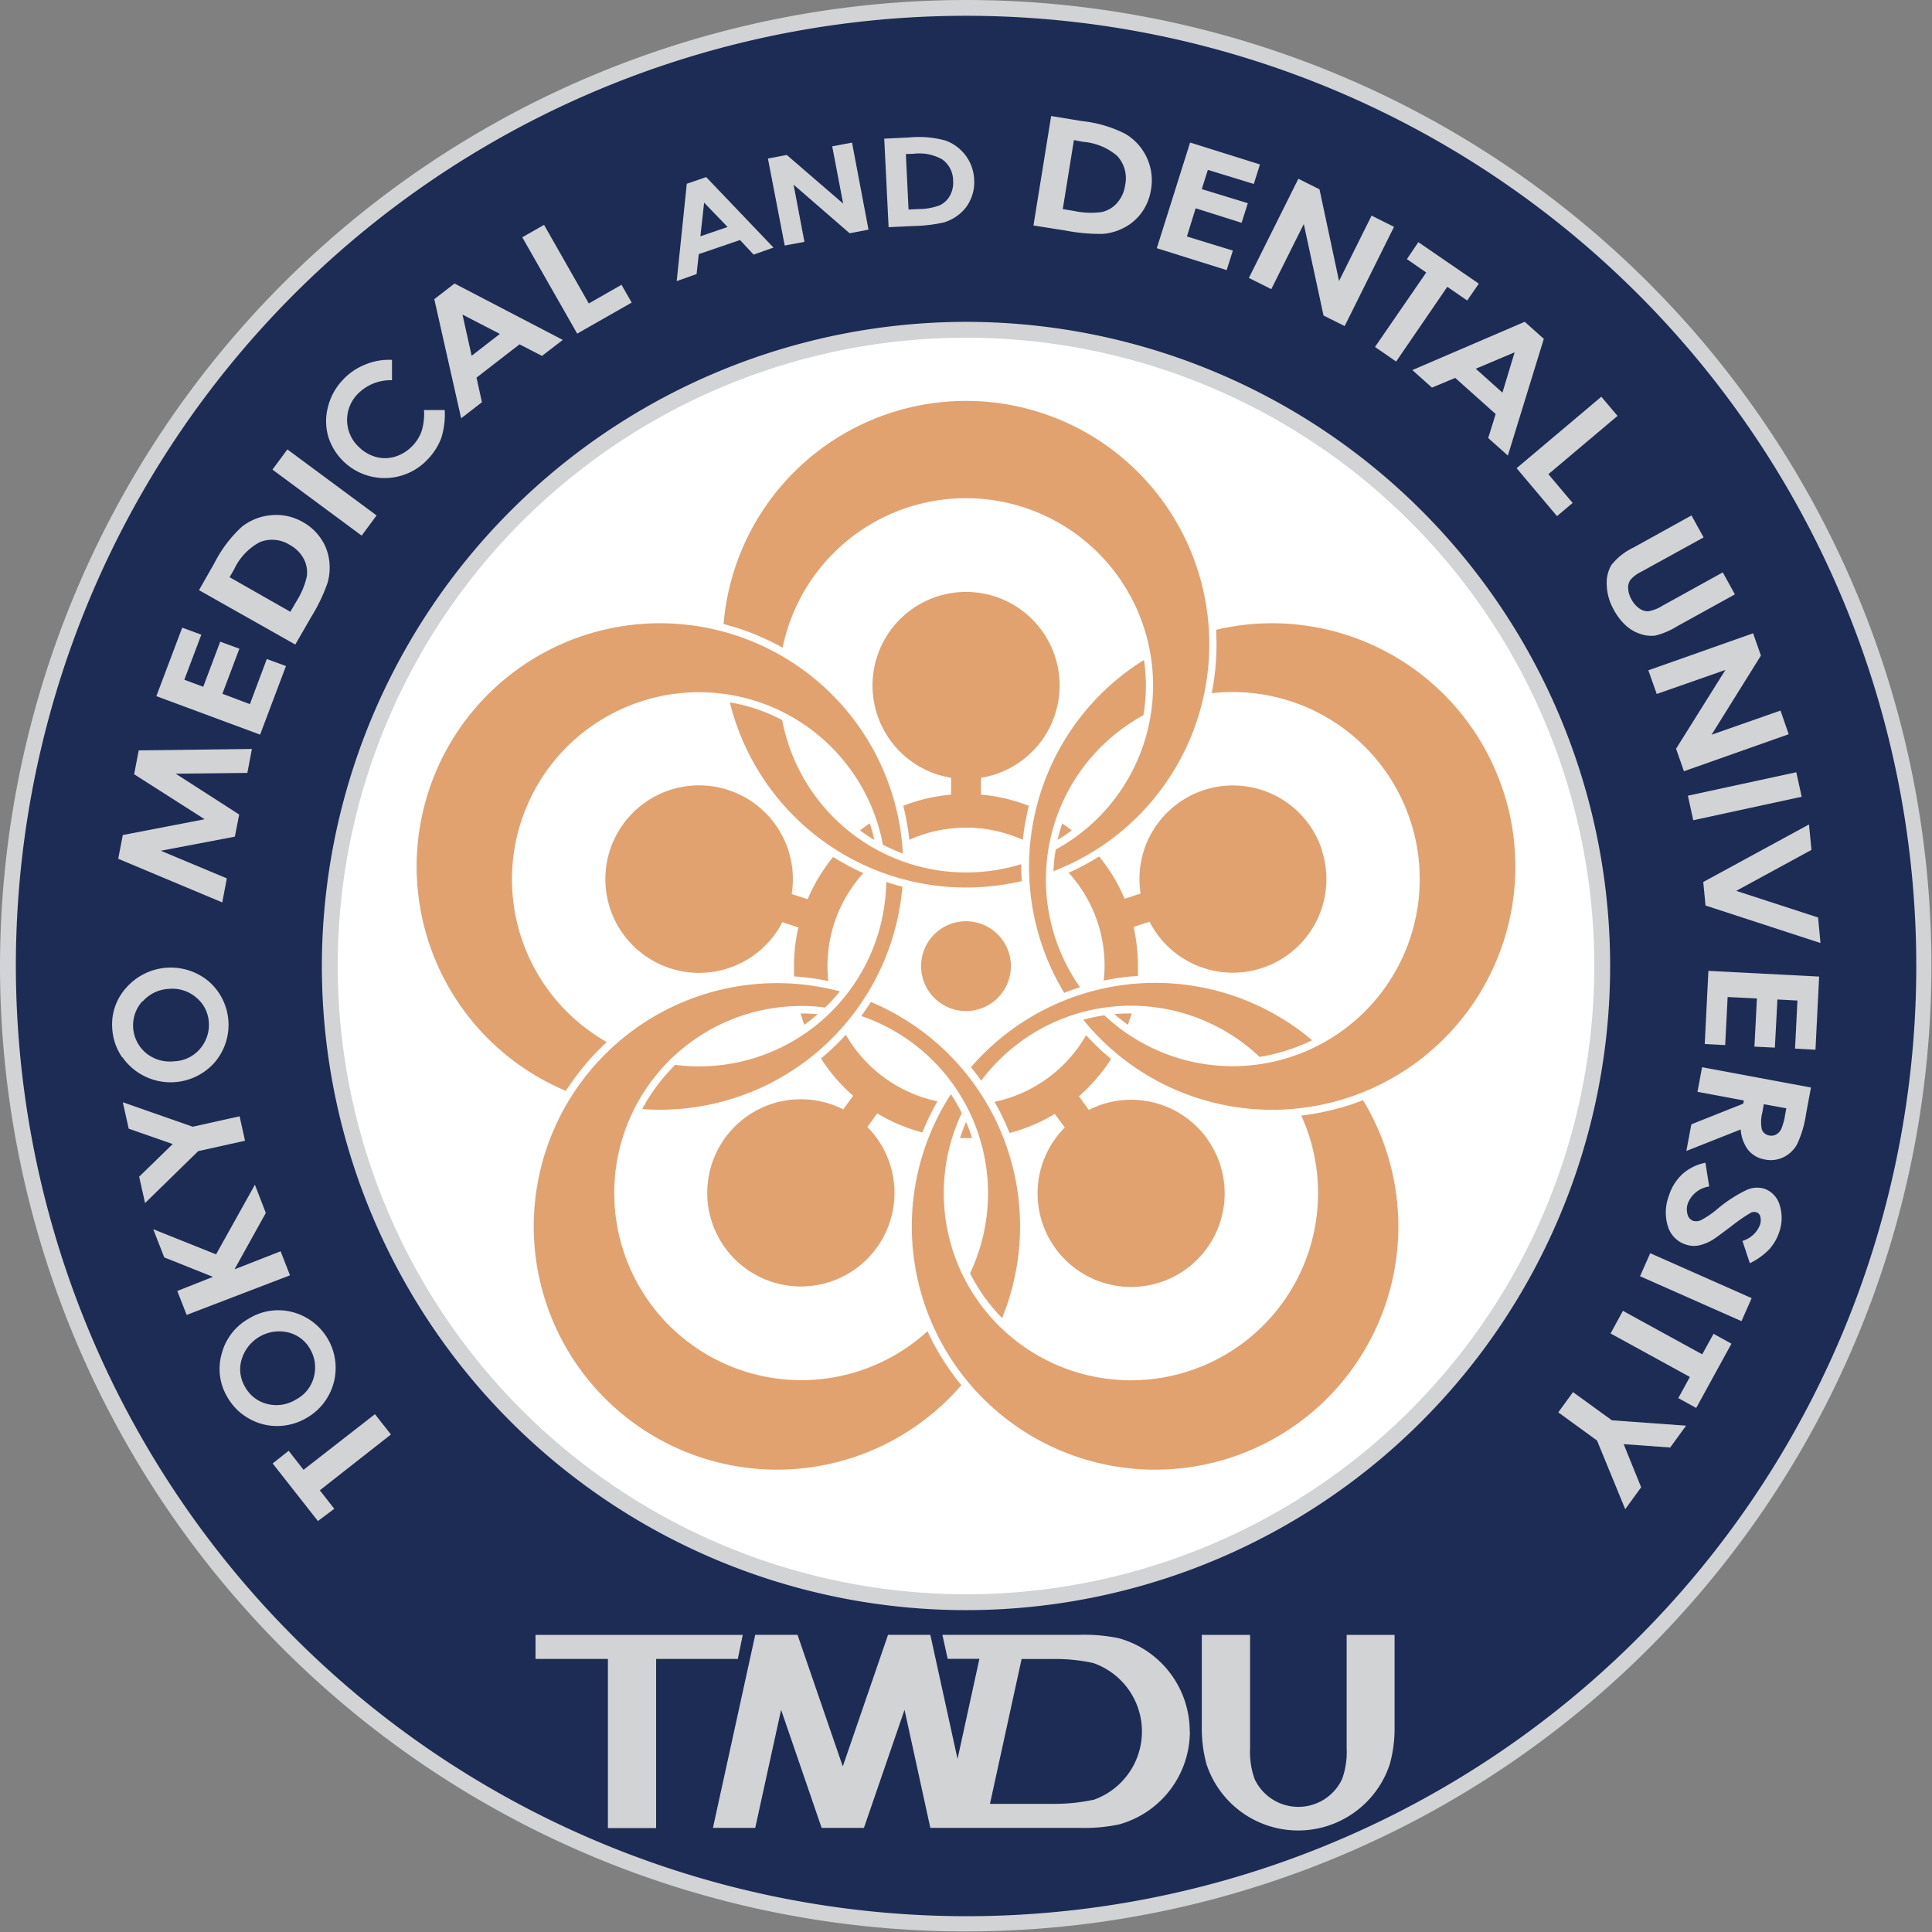<svg xmlns="http://www.w3.org/2000/svg" width="27.408" height="27.408" viewBox="0 0 27.408 27.408">
  <rect x="0" y="0" width="27.408" height="27.408" fill="#808080" stroke="none"/>
  <g id="グループ_9392" data-name="グループ 9392" transform="translate(18345 17786.418)">
    <path id="パス_27905" data-name="パス 27905" d="M26.092,17.067a9.026,9.026,0,1,1-9.026-9.026,9.026,9.026,0,0,1,9.026,9.026" transform="translate(-18348.363 -17789.781)" fill="#fff"/>
    <path id="パス_27906" data-name="パス 27906" d="M13.785.192A13.592,13.592,0,1,0,27.376,13.784,13.591,13.591,0,0,0,13.785.192m0,22.617a9.026,9.026,0,1,1,9.026-9.025,9.025,9.025,0,0,1-9.026,9.025" transform="translate(-18345.082 -17786.498)" fill="#1c2c55"/>
    <path id="パス_27907" data-name="パス 27907" d="M0,13.7A13.7,13.7,0,1,0,13.7,0,13.719,13.719,0,0,0,0,13.7m.225,0A13.48,13.48,0,1,1,13.7,27.184,13.494,13.494,0,0,1,.225,13.7" transform="translate(-18345 -17786.418)" fill="#d1d3d4"/>
    <path id="パス_27908" data-name="パス 27908" d="M7.849,16.987a9.138,9.138,0,1,0,9.137-9.138,9.147,9.147,0,0,0-9.137,9.138m.225,0A8.913,8.913,0,1,1,16.986,25.9a8.922,8.922,0,0,1-8.912-8.913" transform="translate(-18348.283 -17789.701)" fill="#d1d3d4"/>
    <path id="パス_27909" data-name="パス 27909" d="M16,39.865H13.06v.341h1.027v2.4h.684v-2.4H15.93Z" transform="translate(-18350.463 -17803.09)" fill="#d1d3d4"/>
    <path id="パス_27910" data-name="パス 27910" d="M31.36,39.865v1.606h0a1.136,1.136,0,0,1-.065.44h0a.685.685,0,0,1-1.24,0h0a1.136,1.136,0,0,1-.065-.44V39.865h-.685v1.3h0a1.93,1.93,0,0,0,.067.535,1.369,1.369,0,0,0,2.6,0,1.906,1.906,0,0,0,.068-.535h0v-1.3Z" transform="translate(-18357.256 -17803.09)" fill="#d1d3d4"/>
    <path id="パス_27911" data-name="パス 27911" d="M24.149,41.234a1.372,1.372,0,0,0-1.008-1.322h0a2.41,2.41,0,0,0-.554-.048H20.64l.075.341h.45l-.31,1.42-.386-1.761h-.6l-.642,1.867-.642-1.867h-.6l-.6,2.739h.6l.367-1.675.575,1.675h.6l.576-1.675.366,1.675h2.116a2.408,2.408,0,0,0,.557-.048h0a1.369,1.369,0,0,0,1.009-1.321m-1.378.972a2.611,2.611,0,0,1-.535.056h-.923l.449-2.055h.5a2.515,2.515,0,0,1,.515.057,1.028,1.028,0,0,1,0,1.943" transform="translate(-18352.271 -17803.09)" fill="#d1d3d4"/>
    <path id="パス_27912" data-name="パス 27912" d="M7.291,36l-.642-.817.227-.18.211.27L8.1,34.484l.227.288-1.009.792.205.262Z" transform="translate(-18347.781 -17800.84)" fill="#d1d3d4"/>
    <path id="パス_27913" data-name="パス 27913" d="M5.667,32.645a.555.555,0,0,1,.654-.383.486.486,0,0,1,.315.235.509.509,0,0,1,.065.347.5.5,0,0,1-.261.369.527.527,0,0,1-.407.066.492.492,0,0,1-.316-.239.486.486,0,0,1-.051-.394m.1.837a.8.8,0,0,0,.409.108.827.827,0,0,0,.413-.115.817.817,0,0,0,.383-.495.818.818,0,0,0-.579-1.005.793.793,0,0,0-.622.09.8.8,0,0,0-.387.5.779.779,0,0,0,.081.616.8.8,0,0,0,.3.3" transform="translate(-18347.238 -17799.779)" fill="#d1d3d4"/>
    <path id="パス_27914" data-name="パス 27914" d="M4.211,30.736l-.133-.34.506-.2-.691-.276-.156-.4.891.357.551-.988.155.4-.444.8.654-.256.133.341Z" transform="translate(-18346.563 -17798.5)" fill="#d1d3d4"/>
    <path id="パス_27915" data-name="パス 27915" d="M3.308,28.307l-.084-.374L3.7,27.47l-.624-.218-.084-.375.992.347.665-.148.077.347-.664.147Z" transform="translate(-18346.25 -17797.658)" fill="#d1d3d4"/>
    <path id="パス_27916" data-name="パス 27916" d="M3.175,24.073a.526.526,0,0,1,.368-.177.518.518,0,0,1,.389.121.489.489,0,0,1,.18.349.516.516,0,0,1-.094.341.506.506,0,0,1-.4.216.531.531,0,0,1-.4-.12.511.511,0,0,1-.05-.73m-.28.794a.834.834,0,0,0,1.3.08.818.818,0,0,0-.077-1.158.84.84,0,0,0-1.168.088.773.773,0,0,0-.2.588.8.8,0,0,0,.139.4" transform="translate(-18346.15 -17796.285)" fill="#d1d3d4"/>
    <path id="パス_27917" data-name="パス 27917" d="M2.884,19.82l.065-.337,1.161-.224-1-.638.065-.339,1.606-.02-.065.34L3.7,18.613l.9.579-.061.314-1.051.2.937.392-.065.341Z" transform="translate(-18346.207 -17794.055)" fill="#d1d3d4"/>
    <path id="パス_27918" data-name="パス 27918" d="M3.812,16.276l.367-.972.271.1-.241.639.268.1.241-.64.272.1-.241.639.39.147.24-.64.272.1-.367.973Z" transform="translate(-18346.594 -17792.818)" fill="#d1d3d4"/>
    <path id="パス_27919" data-name="パス 27919" d="M5.351,13.322a.834.834,0,0,1,.362-.384.465.465,0,0,1,.426.038.483.483,0,0,1,.2.2.415.415,0,0,1,.043.246,1.113,1.113,0,0,1-.145.35l-.089.153-.862-.491Zm.867,1.068L6.443,14a2.482,2.482,0,0,0,.233-.486.785.785,0,0,0,.023-.32.7.7,0,0,0-.117-.307.74.74,0,0,0-.252-.232.752.752,0,0,0-.457-.1.777.777,0,0,0-.411.162,1.809,1.809,0,0,0-.39.514l-.22.387Z" transform="translate(-18347.029 -17791.664)" fill="#d1d3d4"/>
    <rect id="長方形_4575" data-name="長方形 4575" width="0.356" height="1.574" transform="matrix(0.595, -0.804, 0.804, 0.595, -18341.135, -17779.756)" fill="#d1d3d4"/>
    <path id="パス_27920" data-name="パス 27920" d="M8.889,8.775l0,.289a.651.651,0,0,0-.491.2.525.525,0,0,0,.027.753.556.556,0,0,0,.25.139.489.489,0,0,0,.271-.012.574.574,0,0,0,.24-.156.568.568,0,0,0,.125-.208.833.833,0,0,0,.032-.293l.294,0a1.118,1.118,0,0,1-.05.4.9.9,0,0,1-.192.3.837.837,0,0,1-1.407-.313.785.785,0,0,1-.009-.424.85.85,0,0,1,.209-.387.871.871,0,0,1,.315-.219.88.88,0,0,1,.382-.069" transform="translate(-18348.328 -17790.088)" fill="#d1d3d4"/>
    <path id="パス_27921" data-name="パス 27921" d="M10.591,7.137l.287-.222,1.536.8-.295.227L11.8,7.778l-.61.472.077.349-.295.228Zm.4.219.13.584.4-.31Z" transform="translate(-18349.43 -17789.311)" fill="#d1d3d4"/>
    <path id="パス_27922" data-name="パス 27922" d="M12.735,5.661l.309-.176L13.679,6.6l.464-.265.144.253-.773.44Z" transform="translate(-18350.326 -17788.713)" fill="#d1d3d4"/>
    <path id="パス_27923" data-name="パス 27923" d="M16.645,4.412l.275-.095.955,1-.282.1L17.4,5.21l-.585.2-.031.283-.282.1Zm.246.268-.053.477.386-.132Z" transform="translate(-18351.902 -17788.223)" fill="#d1d3d4"/>
    <path id="パス_27924" data-name="パス 27924" d="M18.726,3.7l.267-.051.8.69-.155-.812.281-.053.234,1.235-.268.051-.795-.689.154.811-.28.052Z" transform="translate(-18352.832 -17787.869)" fill="#d1d3d4"/>
    <path id="パス_27925" data-name="パス 27925" d="M21.974,3.58a.661.661,0,0,1,.41.079.368.368,0,0,1,.155.3.381.381,0,0,1-.048.22.321.321,0,0,1-.145.133.878.878,0,0,1-.3.052l-.139.006-.038-.787Zm-.35,1.041.359-.017a2.119,2.119,0,0,0,.427-.051.634.634,0,0,0,.224-.122.547.547,0,0,0,.156-.211.577.577,0,0,0,.048-.269.614.614,0,0,0-.41-.56,1.423,1.423,0,0,0-.512-.043l-.354.017Z" transform="translate(-18354.018 -17787.816)" fill="#d1d3d4"/>
    <path id="パス_27926" data-name="パス 27926" d="M25.9,3.194a.843.843,0,0,1,.488.2.466.466,0,0,1,.113.412.482.482,0,0,1-.118.259.411.411,0,0,1-.214.125,1.116,1.116,0,0,1-.38-.013l-.173-.029.158-.979Zm-.7,1.187.446.07a2.593,2.593,0,0,0,.539.049.783.783,0,0,0,.307-.091.708.708,0,0,0,.247-.217.75.75,0,0,0,.128-.317.766.766,0,0,0-.36-.792A1.745,1.745,0,0,0,25.89,2.9l-.439-.072Z" transform="translate(-18355.539 -17787.6)" fill="#d1d3d4"/>
    <path id="パス_27927" data-name="パス 27927" d="M28.68,3.475l.991.311-.087.277-.652-.2-.086.273.653.2-.088.278-.652-.206-.124.4.652.2-.088.277-.991-.311Z" transform="translate(-18356.797 -17787.871)" fill="#d1d3d4"/>
    <path id="パス_27928" data-name="パス 27928" d="M31.155,4.358l.3.15.277,1.3.462-.927.318.159-.7,1.408-.3-.15L31.232,5l-.461.924-.318-.159Z" transform="translate(-18357.736 -17788.24)" fill="#d1d3d4"/>
    <path id="パス_27929" data-name="パス 27929" d="M34.142,5.906,35,6.495l-.165.239-.282-.194L33.827,7.6l-.3-.207.727-1.056-.274-.19Z" transform="translate(-18359.021 -17788.889)" fill="#d1d3d4"/>
    <path id="パス_27930" data-name="パス 27930" d="M35.716,8.849l-.378-.339.551-.233Zm-1.278-.32.278.249.33-.138.574.513-.106.34.279.249.51-1.656-.271-.242Z" transform="translate(-18359.402 -17789.697)" fill="#d1d3d4"/>
    <path id="パス_27931" data-name="パス 27931" d="M38.184,9.675l.23.272-.981.827.344.408-.222.187-.573-.68Z" transform="translate(-18360.467 -17790.465)" fill="#d1d3d4"/>
    <path id="パス_27932" data-name="パス 27932" d="M40.379,12.57l.172.312-.89.49a.45.45,0,0,0-.15.115.192.192,0,0,0-.03.123.347.347,0,0,0,.047.152.359.359,0,0,0,.112.128.206.206,0,0,0,.127.04.562.562,0,0,0,.2-.079l.856-.473.172.312-.82.453a1.106,1.106,0,0,1-.305.131.463.463,0,0,1-.214-.022.562.562,0,0,1-.211-.123.826.826,0,0,1-.168-.22.755.755,0,0,1-.1-.35.5.5,0,0,1,.066-.286.892.892,0,0,1,.318-.25Z" transform="translate(-18361.383 -17791.676)" fill="#d1d3d4"/>
    <path id="パス_27933" data-name="パス 27933" d="M41.681,15.443l.111.316-.7,1.123.978-.343.116.336L40.7,17.4l-.112-.319.7-1.118-.974.341-.119-.336Z" transform="translate(-18361.811 -17792.877)" fill="#d1d3d4"/>
    <path id="パス_27934" data-name="パス 27934" d="M42.7,18.83l.076.348-1.538.333-.076-.348Z" transform="translate(-18362.217 -17794.293)" fill="#d1d3d4"/>
    <path id="パス_27935" data-name="パス 27935" d="M43.032,20.1l.035.361L42,21.042l1.161.378.034.362-1.631-.532-.032-.334Z" transform="translate(-18362.369 -17794.822)" fill="#d1d3d4"/>
    <path id="パス_27936" data-name="パス 27936" d="M43.194,23.756l-.052,1.038-.29-.016.034-.682-.284-.015-.036.683-.29-.014.035-.683-.415-.021-.035.682-.29-.015.052-1.038Z" transform="translate(-18362.387 -17796.32)" fill="#d1d3d4"/>
    <path id="パス_27937" data-name="パス 27937" d="M42.886,26.311l-.07.376a1.541,1.541,0,0,1-.127.43.447.447,0,0,1-.191.182.412.412,0,0,1-.266.033.386.386,0,0,1-.237-.135.543.543,0,0,1-.106-.291l-.771.305.071-.378.736-.293.009-.045-.658-.123.065-.349Zm-.669.237-.02.113a.532.532,0,0,0-.008.244.133.133,0,0,0,.111.087.137.137,0,0,0,.094-.016.178.178,0,0,0,.07-.076.847.847,0,0,0,.054-.194l.018-.1Z" transform="translate(-18362.195 -17797.301)" fill="#d1d3d4"/>
    <path id="パス_27938" data-name="パス 27938" d="M41.81,29.78l-.105-.317a.383.383,0,0,0,.246-.221.2.2,0,0,0,.008-.121.086.086,0,0,0-.054-.064.112.112,0,0,0-.081.006,2.415,2.415,0,0,0-.273.189c-.134.1-.216.162-.248.182a.647.647,0,0,1-.215.093.358.358,0,0,1-.188-.013.387.387,0,0,1-.251-.252.666.666,0,0,1,.012-.438.708.708,0,0,1,.19-.307.687.687,0,0,1,.329-.163l.053.337a.383.383,0,0,0-.3.233.257.257,0,0,0-.007.162.127.127,0,0,0,.079.092.159.159,0,0,0,.116-.012,1.274,1.274,0,0,0,.22-.149,1.946,1.946,0,0,1,.43-.28.36.36,0,0,1,.243-.015.347.347,0,0,1,.218.229.61.61,0,0,1-.006.389.693.693,0,0,1-.138.239.965.965,0,0,1-.277.2" transform="translate(-18361.986 -17798.277)" fill="#d1d3d4"/>
    <rect id="長方形_4576" data-name="長方形 4576" width="0.357" height="1.574" transform="translate(-18321.734 -17768.313) rotate(-66.113)" fill="#d1d3d4"/>
    <path id="パス_27939" data-name="パス 27939" d="M40.989,32.431l-.5.912-.254-.14.164-.3-1.125-.617.175-.321,1.125.617.161-.291Z" transform="translate(-18361.426 -17799.787)" fill="#d1d3d4"/>
    <path id="パス_27940" data-name="パス 27940" d="M39.815,34.422l-.225.31-.66-.048.248.612-.226.311-.4-.974-.55-.4.209-.287.552.4Z" transform="translate(-18360.896 -17800.615)" fill="#d1d3d4"/>
    <path id="パス_27941" data-name="パス 27941" d="M23.736,23.1a.637.637,0,1,1-.638-.638.638.638,0,0,1,.638.638" transform="translate(-18354.395 -17795.811)" fill="#e2a270"/>
    <path id="パス_27942" data-name="パス 27942" d="M27.172,24.723c.061.054.126.1.191.152.02-.054.037-.108.054-.162-.082,0-.162,0-.244.01" transform="translate(-18356.363 -17796.754)" fill="#e2a270"/>
    <path id="パス_27943" data-name="パス 27943" d="M29.651,20.077a1.327,1.327,0,0,0-2.574.613l-.227.074a2.424,2.424,0,0,0-.362-.6,3.363,3.363,0,0,1-.432.231,1.956,1.956,0,0,1,.51,1.319,2.1,2.1,0,0,1-.012.211,3.266,3.266,0,0,1,.485-.066c0-.048,0-.1,0-.145a2.448,2.448,0,0,0-.062-.55l.227-.074a1.327,1.327,0,0,0,2.443-1.016" transform="translate(-18355.896 -17794.432)" fill="#e2a270"/>
    <path id="パス_27944" data-name="パス 27944" d="M25.856,20.076c-.025.077-.048.155-.065.235.07-.042.138-.087.2-.135-.045-.034-.091-.069-.138-.1" transform="translate(-18355.787 -17794.814)" fill="#e2a270"/>
    <path id="パス_27945" data-name="パス 27945" d="M23.93,15.759a1.327,1.327,0,1,0-1.539,1.31v.239a2.41,2.41,0,0,0-.679.159,3.515,3.515,0,0,1,.086.482,1.961,1.961,0,0,1,1.61,0,3.43,3.43,0,0,1,.086-.482,2.42,2.42,0,0,0-.679-.159v-.239a1.326,1.326,0,0,0,1.115-1.31" transform="translate(-18353.898 -17792.453)" fill="#e2a270"/>
    <path id="パス_27946" data-name="パス 27946" d="M21.175,20.311c-.019-.08-.04-.158-.065-.235-.047.031-.093.066-.138.1a2.42,2.42,0,0,0,.2.135" transform="translate(-18353.771 -17794.814)" fill="#e2a270"/>
    <path id="パス_27947" data-name="パス 27947" d="M19.522,24.713c.015.055.033.109.052.162.066-.048.13-.1.191-.152-.081-.007-.163-.01-.243-.01" transform="translate(-18353.164 -17796.754)" fill="#e2a270"/>
    <path id="パス_27948" data-name="パス 27948" d="M18.425,20.4c-.036-.015-.072-.033-.108-.049l-.011-.006-.1-.051,0,0c-.072-.04-.141-.08-.211-.123a2.438,2.438,0,0,0-.361.6l-.227-.074a1.33,1.33,0,1,0-.132.4l.227.074a2.448,2.448,0,0,0-.062.55c0,.049,0,.1,0,.145a3.26,3.26,0,0,1,.486.066,1.936,1.936,0,0,1-.011-.211,1.963,1.963,0,0,1,.508-1.32" transform="translate(-18351.176 -17794.432)" fill="#e2a270"/>
    <path id="パス_27949" data-name="パス 27949" d="M20.3,26.621a3.465,3.465,0,0,1,.214-.442,1.967,1.967,0,0,1-1.3-.945,3.322,3.322,0,0,1-.352.337,2.432,2.432,0,0,0,.456.529l-.141.193a1.328,1.328,0,1,0,.343.25l.14-.193a2.42,2.42,0,0,0,.643.271" transform="translate(-18352.215 -17796.973)" fill="#e2a270"/>
    <path id="パス_27950" data-name="パス 27950" d="M23.408,27.586l.086,0,.085,0a2.311,2.311,0,0,0-.085-.229q-.047.113-.086.229" transform="translate(-18354.789 -17797.859)" fill="#e2a270"/>
    <path id="パス_27951" data-name="パス 27951" d="M27.259,26.7a1.329,1.329,0,0,0-1.672-.4l-.14-.193a2.48,2.48,0,0,0,.456-.529,3.454,3.454,0,0,1-.354-.337,1.964,1.964,0,0,1-1.3.945,3.427,3.427,0,0,1,.214.442,2.426,2.426,0,0,0,.642-.271l.141.193a1.327,1.327,0,1,0,2.015.155" transform="translate(-18355.141 -17796.973)" fill="#e2a270"/>
    <path id="パス_27952" data-name="パス 27952" d="M18.483,13.28a2.655,2.655,0,1,1,3.875,2.862,2.331,2.331,0,0,0-.033.307,3.451,3.451,0,1,0-4.679-3.506c.065.017.13.036.2.057a3.643,3.643,0,0,1,.641.28" transform="translate(-18352.381 -17790.508)" fill="#e2a270"/>
    <path id="パス_27953" data-name="パス 27953" d="M21.938,19.661c-.006-.08-.008-.16-.006-.24a2.657,2.657,0,0,1-3.393-2.044,2.457,2.457,0,0,0-.742-.251,3.453,3.453,0,0,0,4.142,2.535" transform="translate(-18352.443 -17793.58)" fill="#e2a270"/>
    <path id="パス_27954" data-name="パス 27954" d="M32.374,17.584A3.45,3.45,0,0,0,28.3,15.291c0,.067.005.136.005.2a3.562,3.562,0,0,1-.068.7,2.654,2.654,0,1,1-1.523,4.569,2.741,2.741,0,0,0-.3.063,3.45,3.45,0,0,0,5.961-3.24" transform="translate(-18356.047 -17792.775)" fill="#e2a270"/>
    <path id="パス_27955" data-name="パス 27955" d="M25.813,20.733a2.656,2.656,0,0,1,.9-3.859,2.643,2.643,0,0,0,.035-.421,2.576,2.576,0,0,0-.027-.363,3.457,3.457,0,0,0-1.132,4.723c.074-.03.151-.056.227-.08" transform="translate(-18355.492 -17793.146)" fill="#e2a270"/>
    <path id="パス_27956" data-name="パス 27956" d="M27.767,25.019a2.551,2.551,0,0,0,.412-.1,2.385,2.385,0,0,0,.337-.137,3.451,3.451,0,0,0-4.254-.155,3.5,3.5,0,0,0-.586.538c.051.062.1.126.145.191a2.655,2.655,0,0,1,3.946-.341" transform="translate(-18354.902 -17796.443)" fill="#e2a270"/>
    <path id="パス_27957" data-name="パス 27957" d="M28.445,26.834a3.588,3.588,0,0,1-.684.15,2.655,2.655,0,1,1-4.816-.036,2.5,2.5,0,0,0-.154-.268,3.451,3.451,0,1,0,5.846.085c-.062.025-.126.048-.191.07" transform="translate(-18354.301 -17797.576)" fill="#e2a270"/>
    <path id="パス_27958" data-name="パス 27958" d="M18.6,28.909a2.654,2.654,0,1,1-1.453-4.591,2.6,2.6,0,0,0,.208-.229,3.451,3.451,0,1,0,1.724,5.586c-.044-.052-.085-.105-.125-.161a3.521,3.521,0,0,1-.354-.6" transform="translate(-18350.441 -17796.443)" fill="#e2a270"/>
    <path id="パス_27959" data-name="パス 27959" d="M22.766,28.64a2.612,2.612,0,0,0,.235.278,3.451,3.451,0,0,0-1.168-4.094,3.538,3.538,0,0,0-.693-.391c-.044.068-.089.133-.136.2a2.657,2.657,0,0,1,1.543,3.649,2.714,2.714,0,0,0,.219.361" transform="translate(-18353.785 -17796.637)" fill="#e2a270"/>
    <path id="パス_27960" data-name="パス 27960" d="M12.393,21.664a3.566,3.566,0,0,1,.465-.524,2.654,2.654,0,1,1,3.917-2.8,2.616,2.616,0,0,0,.283.126,3.451,3.451,0,1,0-4.781,3.366c.037-.056.076-.112.116-.168" transform="translate(-18349.25 -17792.775)" fill="#e2a270"/>
    <path id="パス_27961" data-name="パス 27961" d="M16.128,24.1a2.633,2.633,0,0,0-.276.321,2.555,2.555,0,0,0-.193.307,3.453,3.453,0,0,0,3.534-2.375,3.491,3.491,0,0,0,.158-.78c-.077-.02-.155-.042-.229-.069a2.706,2.706,0,0,1-.13.783A2.655,2.655,0,0,1,16.128,24.1" transform="translate(-18351.549 -17795.412)" fill="#e2a270"/>
  </g>
</svg>
